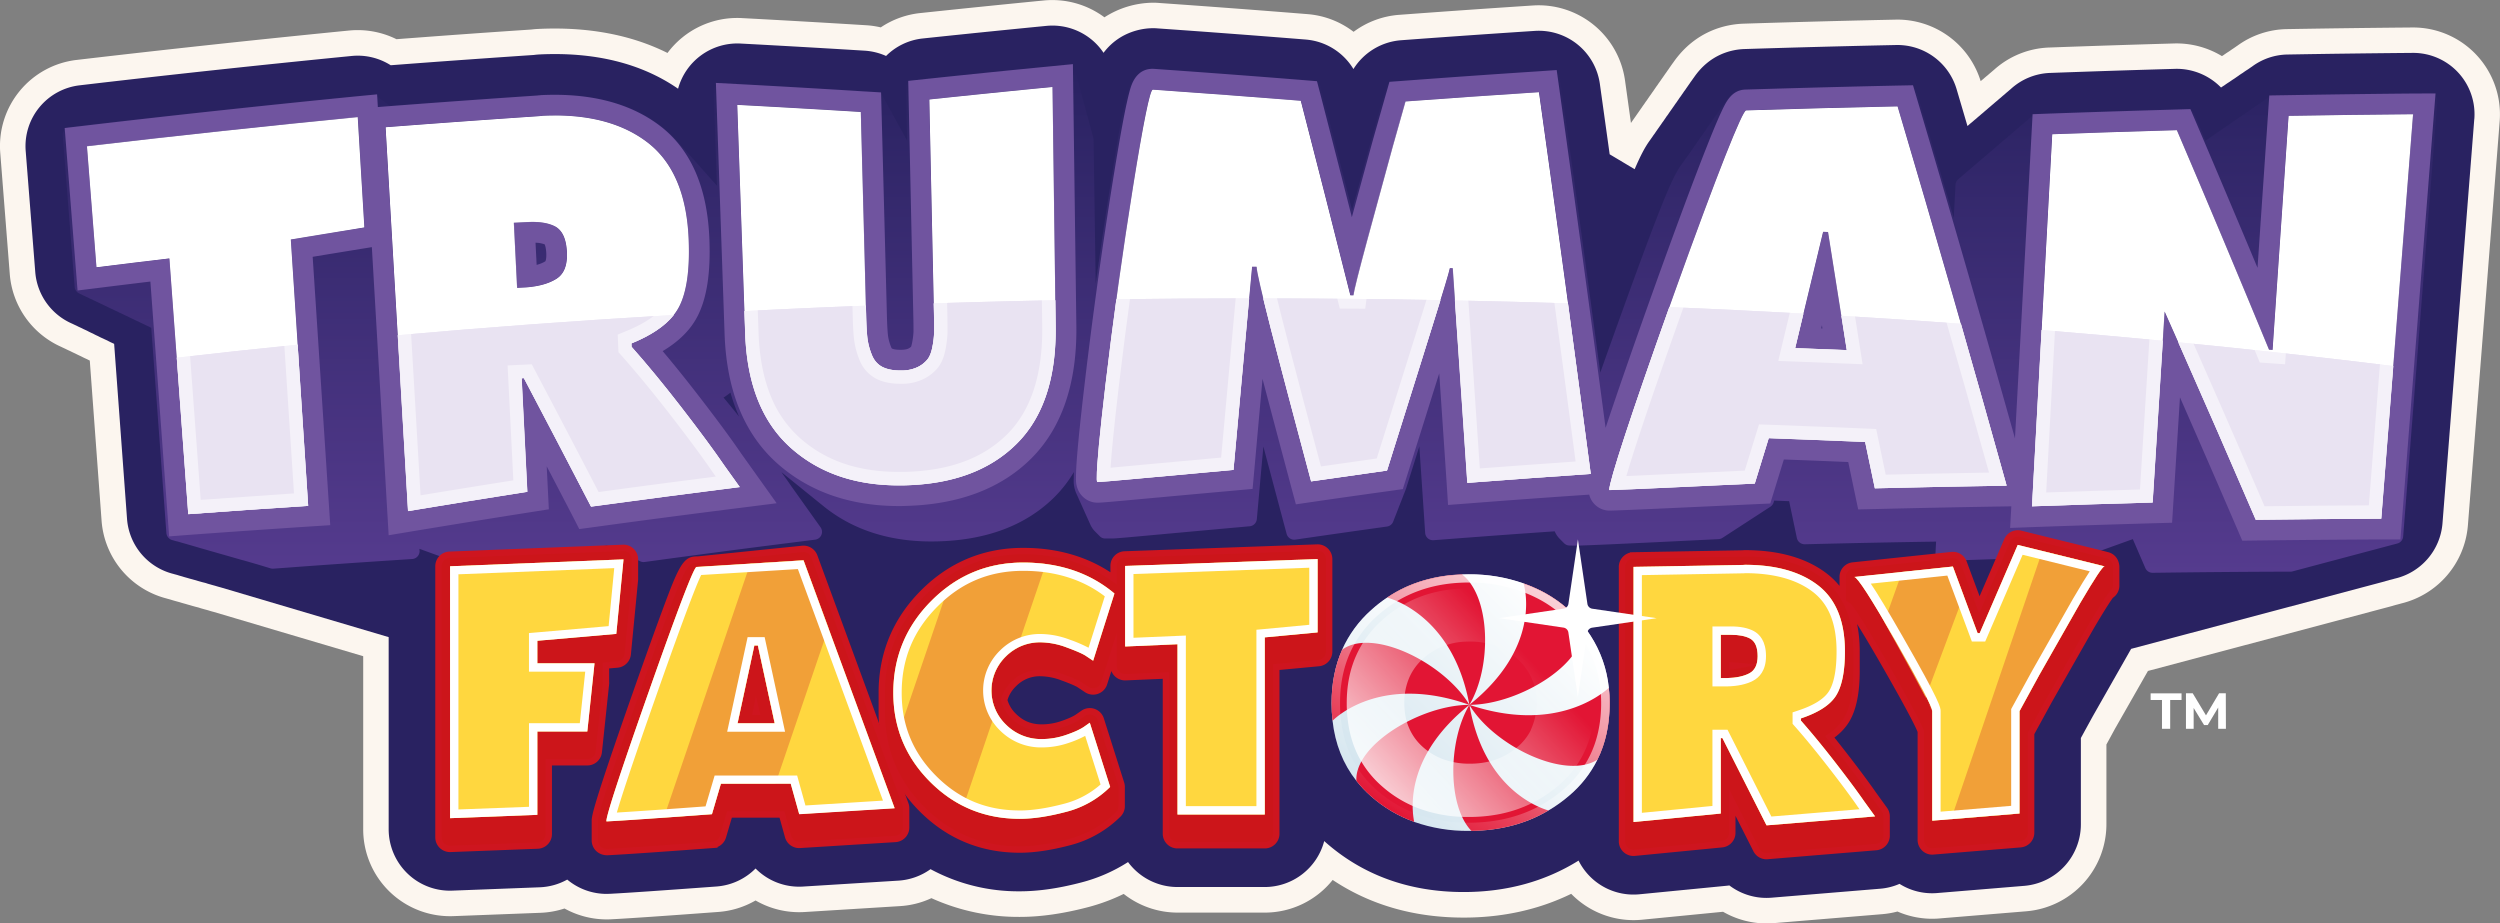 <svg xmlns="http://www.w3.org/2000/svg" xmlns:xlink="http://www.w3.org/1999/xlink" viewBox="0 0 1886 696.62"><rect x="0" y="0" width="1886" height="696.62" fill="#808080" stroke="none"/><defs><linearGradient id="a" x1="4870.43" y1="-599.98" x2="4870.43" y2="-983.54" gradientTransform="translate(5828.49 -360.08) rotate(180)" gradientUnits="userSpaceOnUse"><stop offset="0" stop-color="#292261"/><stop offset="1" stop-color="#553b8e"/></linearGradient><clipPath id="b" transform="translate(-15 -191.35)"><path d="M1229.35,721.89q0,23.91-9.27,42.57a84.8,84.8,0,0,1-21.73,27.48,106.89,106.89,0,0,1-15.2,10.83q-25.32,15-58.1,15.4c-.65,0-1.35,0-2,0a120,120,0,0,1-41.16-6.78,100.06,100.06,0,0,1-32.78-19.49,86.9,86.9,0,0,1-10.83-11.45q-15.09-19.08-18-45.4a109,109,0,0,1-.75-13.2q0-22.35,8-40.4a87.9,87.9,0,0,1,21.83-29.82,104.08,104.08,0,0,1,12.18-9.53c16.93-11.81,38.1-17,56.52-17.4,1.63-.06,3.33-.1,5-.1a121.79,121.79,0,0,1,41.35,6.86,107.68,107.68,0,0,1,11.93,5,95.54,95.54,0,0,1,31.83,25.12l0,0a95.1,95.1,0,0,1,6.66,9.16,89.14,89.14,0,0,1,13.86,39.41A98.44,98.44,0,0,1,1229.35,721.89Z" style="fill:none"/></clipPath><linearGradient id="c" x1="3494.19" y1="1283.94" x2="3639.29" y2="1138.84" gradientTransform="translate(-2442.84 -489.5)" gradientUnits="userSpaceOnUse"><stop offset="0.05" stop-color="#d5e6ef"/><stop offset="1" stop-color="#fff"/></linearGradient><linearGradient id="d" x1="4756.92" y1="-1167.67" x2="4651.71" y2="-996.41" gradientTransform="translate(5828.49 -360.08) rotate(180)" gradientUnits="userSpaceOnUse"><stop offset="0" stop-color="#fff" stop-opacity="0"/><stop offset="0.03" stop-color="#fff" stop-opacity="0.04"/><stop offset="0.4" stop-color="#fff" stop-opacity="0.44"/><stop offset="0.69" stop-color="#fff" stop-opacity="0.74"/><stop offset="0.9" stop-color="#fff" stop-opacity="0.93"/><stop offset="1" stop-color="#fff"/></linearGradient><linearGradient id="e" x1="4775.12" y1="-1146.06" x2="4663.42" y2="-1044.41" gradientTransform="translate(5828.49 -360.08) rotate(180)" gradientUnits="userSpaceOnUse"><stop offset="0" stop-color="#fff"/><stop offset="0.52" stop-color="#fff" stop-opacity="0.48"/><stop offset="1" stop-color="#fff" stop-opacity="0"/></linearGradient></defs><g style="isolation:isolate"><path d="M1347.66,888a66,66,0,0,1-32.79-8.81l-61.19,6a65.67,65.67,0,0,1-50.42-16.71c-1-.91-2-1.86-2.94-2.83-24.46,11.91-51.67,17.93-81.12,17.93-37.39,0-70.53-9.54-98.83-28.4a65.59,65.59,0,0,1-51.23,24.64H903.3a65.82,65.82,0,0,1-40.59-14.1,144,144,0,0,1-26.94,10c-18.85,4.94-35.7,7.34-51.53,7.34a159.3,159.3,0,0,1-66.58-14.14,65.32,65.32,0,0,1-23.67,6l-72,4.46a65.66,65.66,0,0,1-37-8.72,65.52,65.52,0,0,1-28.05,8.66c-41.14,3.06-67.6,4.87-80.91,5.55-1.11.06-2.22.08-3.32.08a65.81,65.81,0,0,1-31.85-8.23,65.51,65.51,0,0,1-18,3.24L357,882.48A65.56,65.56,0,0,1,289,817V686.38L176.29,653c-1.23-.31-2.48-.67-3.72-1.06s-2.45-.67-3.6-1-2.29-.62-3.37-1-2.41-.65-3.66-1-2.49-.68-3.74-1.08c-1.09-.28-2.17-.59-3.21-.92-1.34-.34-2.59-.7-3.78-1.08s-2.43-.67-3.58-1-2.27-.63-3.4-1-2.26-.61-3.52-1a65.57,65.57,0,0,1-49.08-58.68l-8.9-120.81c-.69-.33-1.39-.68-2.1-1.06-1.3-.56-2.6-1.18-3.87-1.84s-2.61-1.2-3.85-1.85-2.61-1.2-3.85-1.85-2.54-1.16-3.8-1.8-2.62-1.21-3.88-1.86a65.69,65.69,0,0,1-39-54.92L15.2,306.82A65.41,65.41,0,0,1,73,236.54c69-8.08,138.14-15.54,205.48-22.17a66,66,0,0,1,35.62,6.55c32.91-2.51,67.1-5,101.72-7.29,1.58-.2,3.26-.35,5.12-.45H421c37.16-1.78,69.87,4.31,97.56,18.13A65.57,65.57,0,0,1,574.69,205c31.45,1.67,63,3.48,93.76,5.39a66.13,66.13,0,0,1,11,1.62,65.73,65.73,0,0,1,29.73-10.8c30.44-3.23,61.88-6.44,93.44-9.52a66,66,0,0,1,45.57,12.72,68.67,68.67,0,0,1,35.92-11h.49c1.28,0,2.88,0,4.58.16,37.37,2.62,75.15,5.46,112.33,8.45a65.66,65.66,0,0,1,34.64,13.34,65.63,65.63,0,0,1,34.24-12.81c34.08-2.53,68.15-4.92,101.28-7.08a65.83,65.83,0,0,1,69.21,56.33q2.25,16.1,4.51,32.33v0c.49-.72,1-1.48,1.59-2.29s1.07-1.55,1.65-2.35,1.14-1.66,1.74-2.5c.44-.63,1-1.39,1.56-2.22s1.1-1.6,1.62-2.31c.57-.88,1.15-1.69,1.71-2.45s1-1.55,1.69-2.43,1.06-1.54,1.63-2.34l0,0c.46-.67,1-1.47,1.65-2.35s1-1.5,1.58-2.25,1.05-1.56,1.71-2.47c.5-.74,1-1.5,1.59-2.27s1-1.53,1.64-2.36,1.1-1.6,1.69-2.41,1.13-1.64,1.68-2.4,1-1.51,1.66-2.37,1-1.5,1.59-2.27,1-1.53,1.64-2.35c.73-1.09,1.45-2.11,2.19-3.08,17-24.57,40.41-29,52.88-29.45,38.39-1.22,77.06-2.25,115-3.06a65.81,65.81,0,0,1,64.14,46.42c.64-.55,1.3-1.11,2-1.66.92-.83,1.83-1.62,2.74-2.35s1.83-1.6,2.69-2.3,1.78-1.55,2.62-2.22a65.55,65.55,0,0,1,41.45-16.83c31-1.14,62.81-2.17,94.6-3.08a66.24,66.24,0,0,1,35.93,9.56c.41-.28.84-.55,1.28-.84,1.18-.85,2.38-1.67,3.59-2.42s2.23-1.57,3.41-2.32,2.24-1.57,3.39-2.31a65.22,65.22,0,0,1,37.44-12.49c29.46-.52,61.25-.94,94.46-1.23h.57a65.55,65.55,0,0,1,65.37,70.7l-24,305.14a66.07,66.07,0,0,1-50.42,58.72c-1.24.37-2.48.7-3.71,1-.73.22-1.47.43-2.21.62l-.48.17-.81.22-183.71,48.86L1610.61,741l-6.53,12v60.46a65.94,65.94,0,0,1-60.18,65.34l-65.72,5.42c-1.7.16-3.51.24-5.53.24a65.5,65.5,0,0,1-26.2-5.46,65.23,65.23,0,0,1-11.5,2l-81.88,6.77C1351.13,887.9,1349.34,888,1347.66,888Zm-22.74-48.85,6.4,4.85a27.21,27.21,0,0,0,16.34,5.5c.69,0,1.47,0,2.33-.1l81.8-6.76a26.87,26.87,0,0,0,8.54-2.13l9.32-4.06,8.6,5.4a26.72,26.72,0,0,0,14.4,4.14c.83,0,1.5,0,2-.07l.24,0,65.84-5.43a27.22,27.22,0,0,0,24.84-27V743.18l11.48-21,32.9-57.83,197.79-52.61.58-.28,2.25-.52c.38-.09.76-.19,1.13-.31l.94-.31,1-.21c.69-.15,1.43-.34,2.2-.58l.73-.22.75-.16a27.27,27.27,0,0,0,21.1-24.33l24-305.16a27,27,0,0,0-27-29.16h-.32c-33.06.29-64.71.71-94,1.23a26.94,26.94,0,0,0-15.74,5.34l-.62.46-.64.4c-.78.49-1.58,1-2.31,1.57l-1.16.78c-.77.49-1.48,1-2.12,1.45l-.79.59-.85.51c-.59.36-1.23.79-1.83,1.24l-.64.48-.69.43c-.89.56-1.59,1-2.12,1.43l-.74.56-.79.48c-.66.4-1.36.87-2.08,1.4l-.58.43-.62.39c-.77.48-1.56,1-2.29,1.55l-.64.47-.67.42c-.54.32-1.15.74-1.69,1.11L1688,282.44l-11.35-11.7a27.36,27.36,0,0,0-20.32-8.24c-31.6.9-63.31,1.93-94.17,3.07a27,27,0,0,0-17.33,7.14l-.58.54-.63.49c-.43.33-1,.78-1.59,1.36l-1,.86c-.47.37-1,.84-1.67,1.43l-1.07.9c-.43.34-.91.75-1.42,1.23l-.57.53-.62.49c-.58.45-1.06.86-1.48,1.25l-.58.55-.63.49c-.47.37-1,.83-1.64,1.4l-.88.76c-.53.42-1.14.94-2,1.67l-.72.61c-.54.43-1.14,1-1.78,1.53l-.52.47-.56.44c-.43.33-.9.74-1.41,1.22l-.61.57-.65.51c-.51.39-1,.82-1.44,1.22l-.6.56-.64.5c-.43.34-.91.75-1.42,1.22l-.67.62-.73.56c-.38.29-.85.7-1.45,1.24l-1,.89c-.46.37-1,.79-1.47,1.27l-.73.68-.53.4-22.28,19.4-8.51-28.73q-2-6.9-4-13.74-2.12-7.14-4.2-14.22A27.18,27.18,0,0,0,1446,244.52c-37.82.81-76.35,1.83-114.53,3-6.38.23-15.57,2.69-22.7,13.13l-.64.89c-.39.5-.79,1.06-1.22,1.71l-.43.62c-.4.55-.79,1.1-1.13,1.63l-.55.78c-.42.57-.81,1.14-1.18,1.69l-.63.88c-.3.41-.67,1-1,1.48l-.61.87c-.31.41-.64.88-1,1.47l-.49.7c-.43.58-.82,1.14-1.18,1.68l-.44.63c-.4.55-.78,1.1-1.13,1.62l-.54.78c-.42.58-.82,1.14-1.19,1.7l-.62.87c-.3.41-.65.92-.94,1.37l-.55.79c-.42.58-.82,1.15-1.19,1.7l-.61.86c-.35.48-.67.95-1,1.41l-.47.69c-.43.58-.84,1.16-1.22,1.73l-.61.87c-.31.41-.68,1-1,1.49l-.49.7c-.35.49-.75,1-1,1.37l-.68,1c-.35.48-.74,1-1,1.39l-.38.59-.42.56c-.36.47-.68,1-1,1.41l-.53.75c-.42.58-.81,1.14-1.18,1.69l-.43.62c-.43.59-.84,1.17-1.22,1.74l-.43.63c-.4.54-.78,1.09-1.13,1.61l-.69,1c-.28.37-.54.75-.78,1.12l-.5.7c-2.69,3.61-5.51,9-9.44,18.12l-8.68,20.11-45.71-27.18-1.28-9.16c-2.48-17.84-5-35.66-7.42-53.32a27.16,27.16,0,0,0-28.58-23.23c-33,2.16-67,4.53-100.92,7.05a27.22,27.22,0,0,0-21,12.73l-16.59,26.58-16.21-26.82a27.17,27.17,0,0,0-21-13c-37.05-3-74.7-5.81-111.92-8.42-.56,0-1.28-.06-2.23-.07a27.37,27.37,0,0,0-21.45,10.89l-16.33,21.7-15.07-22.59a26.28,26.28,0,0,0-4.38-5.07A27.26,27.26,0,0,0,806.33,230c-31.41,3.07-62.75,6.26-93.1,9.49a26.64,26.64,0,0,0-16.24,7.7l-9.39,9.36-12.09-5.43a26.89,26.89,0,0,0-9.46-2.32c-30.63-1.89-62.07-3.7-93.41-5.36a27.07,27.07,0,0,0-27.57,19.92l-7.15,26.26L515.54,274.1c-24.13-16.69-55.27-24.25-92.56-22.48-1,.06-1.9.14-2.6.24L419,252c-36.75,2.47-73,5.08-107.76,7.75l-6.4.49-5.41-3.44a27.25,27.25,0,0,0-17.22-4.11c-67.09,6.6-136,14-204.76,22.08a27,27,0,0,0-23.84,29l7.2,91.28a27,27,0,0,0,9.86,18.84,27.4,27.4,0,0,0,6.63,4l.74.32.7.37c.78.42,1.6.81,2.44,1.17l.67.29.65.34c.82.43,1.64.82,2.44,1.16l.83.35.79.43c.69.37,1.44.73,2.22,1.06l.83.35.8.43a24.07,24.07,0,0,0,2.22,1.07l.83.35.79.42a21.9,21.9,0,0,0,2.08,1l.9.37.85.46a20.51,20.51,0,0,0,2,1l1,.39.91.49c.69.37,1.44.73,2.22,1.06l.83.35.79.43c.7.38,1.48.75,2.31,1.11l.81.35.6.33c.31.15.58.29.87.45l9.19,5L130,581.24a27.08,27.08,0,0,0,20.54,24.31l.73.17.71.23c.8.27,1.43.45,1.91.56l.92.22.89.3c.6.2,1.21.38,1.79.52l.71.18.71.23c.75.25,1.59.49,2.49.72l1.29.38c.57.19,1.27.39,2.09.59l.79.19.76.25c.57.19,1.2.37,1.87.54l.72.18.71.24c.72.23,1.42.44,2.1.6l.74.18.72.24c.77.25,1.5.46,2.16.62l.87.2.85.29c.5.17,1.07.33,1.74.5l.83.2.81.27c.59.2,1.27.4,2.05.59l1.23.35c.79.26,1.55.47,2.31.66l.79.22,140.6,41.67V817a27.13,27.13,0,0,0,8.28,19.49A26.58,26.58,0,0,0,355.61,844l65.81-2.52a27,27,0,0,0,12.14-3.4l11.55-6.43,10.15,8.48a26.86,26.86,0,0,0,17.44,6.31c.45,0,.92,0,1.37,0,13-.67,39.17-2.46,80-5.49A27,27,0,0,0,571.31,833L585,819.16,598.69,833A27,27,0,0,0,619.61,841l72-4.46a27.63,27.63,0,0,0,14.17-5.09l9.8-7,10.59,5.74a120.42,120.42,0,0,0,58.07,14.38c12.49,0,26.15-2,41.75-6.08a102.83,102.83,0,0,0,29.61-12.91l15.18-9.79,10.73,14.52a27.23,27.23,0,0,0,21.79,11h65.84A27.13,27.13,0,0,0,995.36,821l8.48-32.51,23.63,23.63.07.06C1052.25,834,1083.09,845,1119.2,845c28.62,0,54.35-7,76.49-20.8L1213.63,813l9.46,18.91a27.06,27.06,0,0,0,26.84,14.87l66-6.42,1-.12Z" transform="translate(-15 -191.35)" style="fill:#fcf6ef"/><path d="M1881.6,281.15l-24,305.14a46.6,46.6,0,0,1-36.13,41.61c-1.23.38-2.5.71-3.79,1-.91.3-1.85.56-2.8.78-.2.09-.44.15-.65.23l-191.51,50.94-28.91,50.82-9,16.43v65.37a46.58,46.58,0,0,1-42.51,46.15l-65.84,5.44c-1.25.12-2.54.16-3.83.16a46.05,46.05,0,0,1-24.63-7.09,45.56,45.56,0,0,1-14.64,3.67l-81.89,6.77c-1.27.1-2.56.16-3.83.16a46.33,46.33,0,0,1-28-9.41c-.7.1-1.37.18-2,.24L1251.81,866a46.33,46.33,0,0,1-45.94-25.42c-25.24,15.74-54.37,23.72-86.67,23.72-41.1,0-76.34-12.78-104.72-38l-.49-.47a46.48,46.48,0,0,1-44.85,34.69H903.3A46.4,46.4,0,0,1,866,841.69a121.79,121.79,0,0,1-35.17,15.36c-17.18,4.51-32.44,6.71-46.63,6.71A139.42,139.42,0,0,1,717,847.05a46.66,46.66,0,0,1-24.19,8.65l-72,4.47A46.2,46.2,0,0,1,585,846.54a46.33,46.33,0,0,1-29.49,13.59c-40.93,3-67.25,4.84-80.46,5.51-.77,0-1.57.06-2.34.06a46.24,46.24,0,0,1-29.79-10.79,46.15,46.15,0,0,1-20.75,5.81l-65.86,2.52a46,46,0,0,1-33.9-12.91A46.5,46.5,0,0,1,308.21,817V672L181.39,634.43c-1.19-.3-2.36-.64-3.53-1s-2.38-.64-3.55-1-2.28-.59-3.39-1-2.48-.65-3.69-1-2.46-.65-3.65-1.05-2.23-.6-3.3-.95c-1.23-.3-2.46-.64-3.65-1s-2.48-.67-3.69-1.07-2.28-.61-3.39-1-2.39-.63-3.54-1a46.33,46.33,0,0,1-35.18-41.59l-9.72-132-.66-.34c-1.29-.56-2.58-1.17-3.83-1.85s-2.6-1.17-3.85-1.84a40,40,0,0,1-3.85-1.85A41.76,41.76,0,0,1,85.09,443c-1.31-.56-2.59-1.17-3.85-1.85s-2.59-1.17-3.84-1.84-2.6-1.17-3.85-1.83-2.58-1.17-3.85-1.84a46.42,46.42,0,0,1-28.1-39l-7.21-91.3a46.2,46.2,0,0,1,40.8-49.64c68-8,137-15.42,205.12-22.13a46.44,46.44,0,0,1,29.43,7c35.94-2.75,72.25-5.35,108-7.75,1.41-.2,2.84-.32,4.27-.4,41.69-2,76.83,6.71,104.53,25.87a46.39,46.39,0,0,1,47.17-34.09c31,1.65,62.51,3.46,93.6,5.38a46.35,46.35,0,0,1,16.14,4,46,46,0,0,1,27.8-13.22c30.83-3.27,62.23-6.46,93.3-9.5a46.55,46.55,0,0,1,35.4,11.61,45.72,45.72,0,0,1,7.56,8.73c12.74-16.93,31-18.52,36.85-18.57,1.25,0,2.4,0,3.55.11,37.33,2.62,75,5.46,112.12,8.44a46.4,46.4,0,0,1,36,22.26,46.55,46.55,0,0,1,35.88-21.73c33.66-2.5,67.69-4.88,101.1-7.06a46.51,46.51,0,0,1,48.9,39.79c2.46,17.66,4.94,35.48,7.42,53.31L1248.18,319c4.39-10.16,7.84-16.85,11.67-22,.42-.62.85-1.25,1.33-1.89s1-1.54,1.63-2.34,1.07-1.56,1.64-2.36,1.07-1.57,1.67-2.38,1.05-1.55,1.65-2.34,1-1.55,1.64-2.36,1.06-1.55,1.65-2.36,1-1.57,1.65-2.37,1.07-1.56,1.64-2.36,1.06-1.54,1.65-2.34,1.07-1.57,1.67-2.38,1-1.55,1.63-2.34,1.07-1.57,1.66-2.38,1-1.55,1.63-2.34,1.07-1.57,1.67-2.38,1-1.55,1.64-2.35,1.06-1.56,1.65-2.36,1.07-1.57,1.67-2.38,1-1.55,1.62-2.34,1.25-1.83,2-2.78c12.28-18,29.07-21.19,38-21.51,37.92-1.21,76.52-2.24,114.73-3.05A46.54,46.54,0,0,1,1491,258.41q4.1,13.88,8.25,28c.16-.14.34-.27.5-.39.83-.78,1.72-1.55,2.66-2.29s1.76-1.56,2.69-2.28,1.75-1.57,2.66-2.28,1.77-1.57,2.68-2.28,1.77-1.59,2.68-2.3,1.75-1.55,2.66-2.29,1.77-1.54,2.68-2.28,1.75-1.55,2.68-2.28,1.74-1.55,2.68-2.28,1.74-1.57,2.66-2.28,1.76-1.57,2.69-2.31,1.75-1.54,2.66-2.26a46.35,46.35,0,0,1,29.69-12.24c31.25-1.15,63-2.18,94.42-3.08a46.8,46.8,0,0,1,34.6,14.09c.84-.57,1.69-1.15,2.56-1.68,1.11-.82,2.28-1.61,3.45-2.35s2.31-1.62,3.48-2.34,2.28-1.6,3.45-2.34a40.51,40.51,0,0,1,3.47-2.34c1.11-.83,2.28-1.63,3.46-2.36s2.28-1.61,3.45-2.34a46,46,0,0,1,26.89-9.15c31.35-.56,63.08-.95,94.31-1.23h.4a46.27,46.27,0,0,1,46.17,49.94Z" transform="translate(-15 -191.35)" style="fill:#292261"/><path d="M1852.17,263.44a6,6,0,0,0-4.39-1.89l-12.5.11c-31.21.28-62.86.69-94.07,1.22l-10.51.18a6,6,0,0,0-3.26,1l-48.59,33.41-8.7-20.43a5.89,5.89,0,0,0-5.63-3.6l-7.79.22c-31.17.88-62.85,1.92-94.17,3.07l-10.44.39a5.9,5.9,0,0,0-3.64,1.42l-56.15,48a5.92,5.92,0,0,0-2.08,4.19l-1.35,25c-9-30.91-17.46-59.78-25.69-87.54l-2.48-8.38a5.8,5.8,0,0,0-5.82-4.25l-8.74.19c-37.85.82-76.22,1.84-113.71,3-5.67-.11-10,1.17-14.94,8.35a35.3,35.3,0,0,0-2.62,3.64c-.3.4-.61.83-.92,1.29a34.1,34.1,0,0,0-2.66,3.8c-.32.44-.64.91-1,1.41-.54.69-1.11,1.49-1.69,2.38a31.22,31.22,0,0,0-2.08,3c-.38.51-.76,1.06-1.16,1.67-.57.73-1.17,1.58-1.79,2.54-.59.76-1.21,1.65-1.84,2.65s-1.48,2.08-2.18,3.22l-.29.42a37.45,37.45,0,0,0-2.56,3.57c-.61.81-1.22,1.71-1.67,2.46-.35.49-.73,1-1.11,1.6-.64.82-1.32,1.79-2,2.89-.42.56-.85,1.19-1.3,1.86s-1.15,1.57-1.77,2.51c-.39.51-.8,1.09-1.22,1.71-.67.83-1.38,1.8-2.13,2.94-.48.62-1,1.34-1.5,2.12-7.71,9.75-18,35.66-51.92,130q-5.23,14.6-9.85,27.68c-9.65-72-19.41-143.42-29.09-212.57l-1.48-10.54a5.91,5.91,0,0,0-6.27-5.1l-10.6.7c-33.25,2.17-67.17,4.54-100.83,7l-8,.59a5.94,5.94,0,0,0-5.27,4.3L1049,298.55q-7,25.63-14,51.28c-7.23-28.46-14.54-57-21.86-85.35l-2-7.9a6,6,0,0,0-5.27-4.44l-8.13-.65c-37.38-3-75-5.82-112.23-8.43-.16,0-.76,0-.91,0-17.91.1-19.79,11.87-32,88.5-3.9,24.36-7.58,49-11,73.74L840,297.12a6,6,0,0,0-.15-1.32h0a1.55,1.55,0,0,0,0-.23L827.35,249.3l0-.13L826,244.3a5.93,5.93,0,0,0-6.3-4.37l-12.39,1.21c-30.56,3-61.87,6.16-93.06,9.46l-10.47,1.11a5.93,5.93,0,0,0-5.31,6l.85,39.66-18.54-33.72a6,6,0,0,0-4.84-3.07L665.48,260c-31-1.92-62.44-3.72-93.36-5.38l-12.48-.66a5.94,5.94,0,0,0-6.25,6.13l2.47,71.35c-.57-.65-1.12-1.28-1.58-1.78-.7-.81-1.4-1.61-2-2.21-.71-.83-1.43-1.65-2-2.28-.68-.8-1.37-1.58-1.92-2.17-.7-.82-1.41-1.63-2-2.23-.7-.81-1.4-1.62-2-2.23-.68-.8-1.38-1.59-1.95-2.2-.69-.81-1.4-1.62-2-2.25-.69-.8-1.39-1.6-2-2.22-.69-.8-1.38-1.6-2-2.21-.69-.8-1.39-1.6-2-2.21-.7-.81-1.4-1.61-2-2.25-.69-.79-1.38-1.58-2-2.19-.69-.81-1.39-1.61-1.95-2.21-.71-.83-1.43-1.65-2-2.28a85.31,85.31,0,0,0-13.92-12.95C490.09,268.75,460,261.08,423,262.86l-1.68.19a11.79,11.79,0,0,1-1.34.12c-36.53,2.45-73.82,5.14-110.9,8l-10-7.35a6.08,6.08,0,0,0-4.11-1.13l-11.83,1.17c-67.94,6.7-136.78,14.12-204.59,22.07l-11,1.28a6,6,0,0,0-5.22,6.37l9,114.24a6,6,0,0,0,3.36,4.89l3.65,1.74.4.19,3.45,1.64a3.11,3.11,0,0,0,.41.2L86,418.06a4.73,4.73,0,0,0,.6.29l3.22,1.53a5.51,5.51,0,0,0,.65.31l3.14,1.5a6,6,0,0,0,.77.37l3.06,1.46a5,5,0,0,0,.81.38l3,1.44a6.47,6.47,0,0,0,.88.42l2.93,1.4a6,6,0,0,0,1,.45l2.87,1.37a6.13,6.13,0,0,0,1,.48l2.81,1.34a5.93,5.93,0,0,0,1.08.51l2.74,1.31a6.16,6.16,0,0,0,1.13.54l2.71,1.29a7,7,0,0,0,1.14.55l2.68,1.27a6,6,0,0,0,1.2.58L128,438.1a5.7,5.7,0,0,0,1.11.54l11.41,154.83a6,6,0,0,0,4.27,5.27l3.54,1,.21,0,13.94,4,.22.06,3.33,1,.22.06,17.47,5,.25.06,13.9,4,.2,0,10.42,3,.26.07,3.28,1,.27.07,3.27,1,.22.06,3.32,1a5.75,5.75,0,0,0,1.64.23h.44l11.42-.84c26.81-2,54.38-3.89,81.95-5.69l11.42-.75a5.94,5.94,0,0,0,5.54-6.31l-.09-1.37L369,619a6,6,0,0,0,3,.28l12.56-2.08c26.82-4.45,54.24-8.89,81.51-13.18l6.92-1.09,25,11.87a6,6,0,0,0,3.35.52l8-1.1c33.83-4.62,68-9.11,101.6-13.35l19-2.4a5.94,5.94,0,0,0,4.09-9.34L612.28,558.6q-3.49-5.1-7.81-11.08c.49.4,1,.78,1.46,1.16l30.14,24.38c22.76,18.53,51.84,27.6,86,26.71,37.16-.88,66.87-12.09,88.31-33.32a96.59,96.59,0,0,0,14.79-19c-.09,2-.13,3.66-.12,5a23.4,23.4,0,0,0,2.12,11.59c.16.39.33.77.52,1.15s.33.79.53,1.18.32.74.5,1.11.33.76.51,1.13.32.74.5,1.1.33.78.53,1.17.31.74.5,1.11a10.09,10.09,0,0,0,.53,1.13c.13.32.26.64.42,1s.36.87.58,1.31.38.85.59,1.27.28.64.44,1,.32.75.5,1.13.34.77.53,1.15.32.75.5,1.12.32.75.51,1.12.32.74.5,1.11.33.77.52,1.15.32.74.5,1.11.28.67.45,1a17.75,17.75,0,0,0,3.74,5.68l3.58,3.58a5.52,5.52,0,0,0,4.25,1.74l4.88,0c3,0,10.94-.75,41-3.51q21.12-1.93,53.47-4.86l9.52-.86a5.93,5.93,0,0,0,5.38-5.38l.86-9.52q2-22.61,4.09-45.21c4.22,15.94,9.15,34.47,14.89,56l2.64,9.84a5.92,5.92,0,0,0,6.58,4.34l10.08-1.46q25.92-3.76,51.86-7.39l7.17-1a5.92,5.92,0,0,0,4.84-4.1l.07-.2a6.71,6.71,0,0,0,.4-1l.07-.24a6.26,6.26,0,0,0,.38-.93l.07-.22a7.14,7.14,0,0,0,.39-.94l.07-.22a6.37,6.37,0,0,0,.38-.94l.08-.24a6.26,6.26,0,0,0,.38-.93l.07-.22a6,6,0,0,0,.38-.94l.07-.22a5.48,5.48,0,0,0,.39-.94l.07-.23a5.27,5.27,0,0,0,.39-.95l.07-.2a7.27,7.27,0,0,0,.39-1l.07-.24a6.26,6.26,0,0,0,.38-.93l.07-.22a6,6,0,0,0,.39-.94l.07-.22a7.75,7.75,0,0,0,.39-.94l.07-.23a6,6,0,0,0,.38-.94l.07-.23a5.88,5.88,0,0,0,.39-.93l.07-.22a6.37,6.37,0,0,0,.38-.94l.07-.22a5.27,5.27,0,0,0,.39-1l.07-.22a5.17,5.17,0,0,0,.39-.94l.07-.22a7.75,7.75,0,0,0,.39-.94l.07-.24a5.85,5.85,0,0,0,.38-.93l.07-.22a6,6,0,0,0,.39-.94l.07-.22a6.37,6.37,0,0,0,.38-.94l10-31.81q1.82,26.86,3.62,53.72l.77,11.54a6,6,0,0,0,2,4.09,5.89,5.89,0,0,0,4.34,1.43l11.53-.88c26.22-2,53.07-4,79.87-5.81a17.84,17.84,0,0,0,3.52,5.4l3.52,3.55a5.9,5.9,0,0,0,4.11,1.75l5.06.09a5,5,0,0,0,.55,0c11.76-.34,32.89-1.34,62.14-2.71l44.76-2.19a5.92,5.92,0,0,0,2.94-1l36.09-23.45a5.92,5.92,0,0,0,2.44-3.24l.43-1.39,11.29.44,5.82,27.78a6,6,0,0,0,6,4.72l9.53-.23c29.52-.72,59.63-1.32,89.51-1.78l-.45,8.34a5.93,5.93,0,0,0,1.69,4.48,5.86,5.86,0,0,0,4.45,1.77l12.52-.45c27-1,54.77-1.85,82.4-2.6l10.46-.29a6.25,6.25,0,0,0,1.86-.35L1624,598.06l9.43,21.82a5.93,5.93,0,0,0,5.45,3.59h.08l7.64-.1c28.48-.37,57.33-.62,85.74-.74l10.53,0a6.45,6.45,0,0,0,1.51-.2l79.18-21.07a5.92,5.92,0,0,0,4.39-5.27L1853.75,268A5.92,5.92,0,0,0,1852.17,263.44ZM560.85,491.29c1.83-1.2,3.58-2.45,5.23-3.74a133.84,133.84,0,0,0,6.5,18.1Q566.6,498.17,560.85,491.29Z" transform="translate(-15 -191.35)" style="fill:url(#a)"/><path d="M87.77,393q-3.6-45.64-7.19-91.3,102-12,204.28-22l5,83.24q-27.75,4.5-55.48,9.14,6.56,100.49,13.12,201-45.25,3-90.48,6.28l-14.22-193Q115.27,389.54,87.77,393Z" transform="translate(-15 -191.35)" style="fill:#fff"/><path d="M322.78,576.89q-8.46-144.79-16.91-289.57,57.6-4.45,115.25-8.32a26.39,26.39,0,0,0,3-.33q49.05-2.34,78.24,19.32,30.24,22.27,32.17,74.54,1.29,33.84-7.27,50.29t-35.93,27.62c0,.85.07,1.7.1,2.55q17.31,19.49,37.78,45.93t31.86,43.16q6,8.35,11.93,16.7-56.16,7.1-112.19,14.75Q435.71,525,410.17,476.6l-1.68.09q2.13,42.82,4.28,85.65Q367.73,569.44,322.78,576.89Zm82.29-168.4,6.61-.33q14.54-1.08,23.1-6.49t7.9-20q-.71-15.27-9.09-19.62-7.86-4-21.45-3.16l-2.21.11-7.31.36Q403.85,383.95,405.07,408.49Z" transform="translate(-15 -191.35)" style="fill:#fff"/><path d="M577.16,443q-3-86.26-6-172.51,46.63,2.49,93.21,5.36,2,77.35,4.06,154.72.25,10,.91,15.82a49.86,49.86,0,0,0,3.28,12.48,16.84,16.84,0,0,0,8.24,9.45q5.61,2.78,14.53,2.55a27.08,27.08,0,0,0,12-2.64,22,22,0,0,0,7.28-5.72q2.54-3.24,3.74-9.64A65.65,65.65,0,0,0,719.69,442q.07-4.45-.1-12.65l-3.51-162.93q46.41-4.92,92.91-9.45,1.2,90.22,2.39,180.43.78,59-29.58,88.93c-20.19,20-48.23,30.33-84.31,31.19q-52.25,1.24-85.21-27.6T577.16,443Z" transform="translate(-15 -191.35)" style="fill:#fff"/><path d="M843,555c-.44,0-.62-1.21-.53-3.63q-.13-12.75,6.62-70.54,8.81-74.19,20.6-148c7.87-49.22,12.91-73.84,15-73.85q55.86,3.91,111.65,8.39,18.94,73.35,37.38,146.77l2.36,0q.71-5.64,10.61-42.34,9.51-35.07,19.12-70.12,4.76-16.89,9.54-33.77,50.29-3.75,100.67-7,20.16,144,39.13,288.05-46.61,3.18-93.13,6.75-5.43-81-11-162l-2.2,0c-1.18,6.42-17.34,57.28-47.36,152.77q-28.65,4-57.27,8.16c-26.65-99.77-40.74-153.71-41.15-162h-3.37q-7.11,76.67-14,153.32C881,551.63,846.86,555,843,555Z" transform="translate(-15 -191.35)" style="fill:#fff"/><path d="M1229.05,560.69c.21-6.91,16.21-56.45,49.13-148.4s51.43-137.75,54.12-137.66q57.09-1.81,114.24-3.05,42.38,142.94,82.28,286.15-49.72.76-99.4,2-3.66-17.48-7.34-34.94-36.35-1.56-72.71-2.86-5.3,17.12-10.55,34.24c-55.36,2.56-91.81,4.39-109.45,4.91C1229.14,561.06,1229,560.93,1229.05,560.69ZM1369.29,454q19.47.74,38.93,1.53-7-44.57-14.13-89.13l-3.72-.15Q1379.77,410.08,1369.29,454Z" transform="translate(-15 -191.35)" style="fill:#fff"/><path d="M1547.93,573.34l15.27-280.72q47-1.72,94-3.06,35.34,82.68,69.51,165.57l2.69.19q6-88.29,12.08-176.57,46.93-.81,93.92-1.22-12,152.57-24,305.13-47.36.21-94.67.82Q1682.91,504.8,1648,426.36q-4.51,72-9,144.1Q1593.4,571.72,1547.93,573.34Z" transform="translate(-15 -191.35)" style="fill:#fff"/><path d="M541.6,489.38c-9.26-12-18.19-23.08-26.69-33.15,12.3-7.36,21-16,26.26-26.21,7-13.54,10-32.58,9-58.08-1.47-39.7-14.44-68.81-38.47-86.53-22.31-16.52-51.85-24-88.28-22.31l-1.85.19c-.38,0-.76.09-1.47.14-38.18,2.56-77,5.36-115.4,8.31l-4.65.38-.57-9.59-16.15,1.56c-67.91,6.7-136.72,14.11-204.53,22.08l-15,1.76L73.51,410.5l16.19-2c12.87-1.62,25.84-3.18,38.75-4.75L142.6,596l15.58-1.19c29.87-2.18,60.26-4.27,90.37-6.27l15.58-1L250.88,385.09q20.73-3.42,41.5-6.79l3.14-.52L308.2,595.14l17.14-2.85c29.73-4.94,60-9.83,89.85-14.54l13.86-2.18-1.61-32.43q9.82,18.79,19.56,37.56l5,9.78L463,589c37.28-5.13,75-10.07,112-14.72L600.92,571l-27-37.85C566,521.53,555.09,506.81,541.6,489.38ZM410.15,476.6c-.52,0-1.09,0-1.66.1q2.14,42.81,4.28,85.62-45,7.13-90,14.58-8.49-144.81-16.91-289.59Q363.5,282.9,421.12,279a20.78,20.78,0,0,0,3-.33c3.19-.14,6.27-.24,9.31-.24q42.6,0,68.95,19.57,30.21,22.29,32.15,74.51,1.29,33.84-7.26,50.34c-5.7,11-17.71,20.13-35.95,27.59.05.85.09,1.71.09,2.56q17.31,19.46,37.81,45.92t31.86,43.17c4,5.56,7.93,11.11,11.92,16.72q-56.13,7.05-112.22,14.72Q435.76,525,410.15,476.6ZM234.4,372Q241,472.47,247.51,573q-45.24,3-90.47,6.31l-14.25-193q-27.5,3.28-55,6.75-3.56-45.66-7.17-91.32,102-12,204.3-22,2.49,41.67,5,83.25Q262.07,367.36,234.4,372Z" transform="translate(-15 -191.35)" style="fill:#70549f"/><path d="M433.61,362.06c-4.37-2.18-10-3.28-16.9-3.28q-2.2,0-4.56.15c-.71,0-1.43,0-2.23.09-2.43.14-4.85.24-7.32.38q1.29,24.51,2.47,49.11c2.19-.15,4.42-.24,6.6-.34,9.69-.71,17.38-2.89,23.13-6.5s8.31-10.26,7.88-19.95C442.21,371.51,439.17,365,433.61,362.06Zm-6.46,21.66c0,3.61-.71,4.7-.71,4.75a24.34,24.34,0,0,1-6.6,2.7L419,374.46a21,21,0,0,1,6.88,1.23c.38.76,1.05,2.85,1.24,6.74C427.11,382.91,427.15,383.29,427.15,383.72Z" transform="translate(-15 -191.35)" style="fill:#70549f"/><path d="M824.4,239.73l-16.91,1.66c-30.91,3-62.21,6.18-93.08,9.45l-14.24,1.52L704,429.64c.14,5.17.14,9.21.14,12.06a56.17,56.17,0,0,1-1.05,8.22,22.31,22.31,0,0,1-.76,3,7.81,7.81,0,0,1-2.13,1.42c-.34.19-1.76.81-5.09.9h-.9c-4,0-5.79-.66-6.36-1a2.74,2.74,0,0,1-.62-1.14,35.16,35.16,0,0,1-2.32-8.54c-.38-3.42-.67-8.31-.81-14.49l-4.42-169-14.29-.85c-31-1.95-62.35-3.76-93.32-5.42l-17-.9,6.56,189.57c1.52,42.89,15.1,75.94,40.46,98.12,23.88,20.89,54.56,31.53,91.18,31.53,1.52,0,3.13,0,4.7-.1,40-.95,71.94-12.91,94.88-35.66C816,514.31,827.58,480.59,827,437.14ZM714.65,462.45c1.71-2.13,3-5.36,3.75-9.64a64.48,64.48,0,0,0,1.28-10.87c.05-2.95.05-7.17-.09-12.63q-1.79-81.49-3.51-162.94,46.44-4.9,92.93-9.45,1.14,90.25,2.37,180.41c.53,39.37-9.4,68.95-29.58,88.95s-48.25,30.34-84.29,31.2c-1.47,0-2.9,0-4.32,0q-49.31,0-80.92-27.63c-22-19.28-33.77-48.25-35.1-87q-3-86.25-6-172.47,46.65,2.49,93.22,5.36,2.05,77.35,4,154.72c.19,6.65.53,11.92.95,15.81a49.2,49.2,0,0,0,3.28,12.49,16.55,16.55,0,0,0,8.22,9.41c3.46,1.75,7.93,2.61,13.29,2.61a10.71,10.71,0,0,0,1.24-.05,27.17,27.17,0,0,0,12-2.61A21.14,21.14,0,0,0,714.65,462.45Z" transform="translate(-15 -191.35)" style="fill:#70549f"/><path d="M1390.37,366.19q-10.62,43.89-21.09,87.76c13,.48,26,1,38.94,1.52q-7-44.52-14.15-89.13Zm-.91,70.52.38,2.43-.95-.05Z" transform="translate(-15 -191.35)" style="fill:#70549f"/><path d="M1835.29,261.91c-31.16.28-62.83.71-94,1.23l-14.34.24-8.88,130c-15.39-36.76-31-73.66-46.45-109.94l-4.18-9.78-10.63.33c-31.54.9-63.21,1.9-94.17,3l-14.25.52-13.3,244.57c-23.79-84.82-48.48-170.44-73.56-255l-3.37-11.4-11.92.24c-37.94.81-76.36,1.85-114.26,3-10.82.24-15,9.5-18.8,17.71-2.8,6-6.51,15-11.07,26.55-9.54,24.17-22.89,60-38.6,103.76-15.53,43.41-28.31,80.21-37,106.47a4.45,4.45,0,0,0-.24.76c-11.35-85.24-23.08-171-34.9-255.63l-2-14.34-14.48,1c-33.39,2.18-67.29,4.56-100.77,7.08l-10.92.8-3,10.5c-3.18,11.25-6.41,22.51-9.59,33.81-5.27,19.18-10.54,38.61-15.77,57.84-7.78-30.68-15.67-61.45-23.5-91.89l-2.81-10.73-11.06-.9c-37.18-3-74.79-5.8-111.84-8.41l-1-.05h-.19c-12.45.1-15.86,12-17,16-1,3.51-2.14,8.4-3.52,15-2.56,12.63-5.84,31.48-9.78,56-7.79,48.87-14.77,98.87-20.66,148.69-4.6,39-6.79,62.64-6.74,72-.1,2.85-.33,9.45,4.75,14.72A15.84,15.84,0,0,0,843,570.58c3,0,12.44-.85,44.69-3.84l2.33-.19c15.33-1.43,34.14-3.14,56.93-5.18l13-1.19,1.19-13c2.09-23.22,4.18-46.59,6.31-70,5.46,20.8,12.44,47.06,21.56,81.25l3.61,13.39,13.72-2c18.86-2.76,38.09-5.46,57.18-8.12l9.78-1.38,16.25-51.67c4.17-13.29,7.88-25.12,11.2-35.61,1.9,27.87,3.8,55.8,5.65,83.53l1,15.72,15.72-1.19c30-2.33,60.55-4.56,90.79-6.6a15.48,15.48,0,0,0,3.9,7.12,15.8,15.8,0,0,0,11.44,4.94h.53c13.06-.38,36.66-1.47,69.57-3l51.14-2.37L1360.73,538c16.2.57,32.44,1.23,48.58,1.9l7.51,35.76,13-.29c32.86-.8,66.25-1.47,99.3-2l3.23-.05-.9,16.29,17.09-.62c30-1.09,60.55-2,90.85-2.9l14.24-.38,5.94-94.59c14.53,33.05,28.92,66.1,42.88,98.54l4.13,9.59,10.4-.14c31.44-.38,63.21-.67,94.55-.81l14.35,0,26.49-336.45ZM1647.94,426.36q-4.49,72-9,144.08-45.53,1.29-91,2.9v-.29h1.38l-1.14-4.08q7.49-138.12,15-276.34,47-1.71,94.07-3.08,35.32,82.7,69.48,165.59c.9.05,1.8.09,2.7.19q6.06-88.33,12.07-176.56,46.93-.86,93.93-1.24-12,152.58-24,305.12-47.3.21-94.65.8Q1682.93,504.82,1647.94,426.36Zm-225.85,98.4q-36.33-1.57-72.71-2.85c-3.56,11.4-7.07,22.84-10.54,34.24-52.43,2.42-87.9,4.18-106.47,4.79-1,0-2,0-3,.1-.24,0-.33-.1-.33-.33,0-1.43.71-4.56,2.09-9.5,5.31-19.33,20.8-65.63,47.06-138.91,33-91.84,51.38-137.67,54.09-137.67q57.12-1.85,114.25-3,42.39,142.89,82.3,286.11-49.78.79-99.44,2C1427,548.07,1424.56,536.39,1422.09,524.76Zm-311.2-131.17c-.71,0-1.47,0-2.18,0-1.19,6.41-17.33,57.27-47.35,152.77q-28.69,4-57.27,8.17c-26.69-99.78-40.74-153.73-41.17-162h-3.37q-7.12,76.65-14,153.34C881,551.64,846.86,555,843,555c-.33,0-.57-.81-.57-2.47,0-.38.05-.71.05-1.14q-.13-12.75,6.6-70.57,8.84-74.14,20.61-148t15-73.84q55.85,3.91,111.65,8.4,18.94,73.31,37.37,146.74c.81,0,1.62.05,2.38.05.47-3.8,4-17.9,10.63-42.36q9.48-35.06,19.09-70.14,4.79-16.89,9.55-33.77,50.29-3.7,100.67-7,20.16,144,39.13,288.06-46.57,3.14-93.12,6.74Q1116.54,474.56,1110.89,393.59Z" transform="translate(-15 -191.35)" style="fill:#70549f"/><path d="M239.55,451.37q-46.06,4.62-91.2,9.82,4.32,59,8.67,118.06,45.24-3.33,90.48-6.28Q243.58,512.18,239.55,451.37Z" transform="translate(-15 -191.35)" style="fill:#e9e3f2"/><path d="M460.86,573.53q56-7.66,112.18-14.76-5.94-8.34-11.94-16.68-11.45-16.74-31.87-43.18T491.48,453c0-.85-.06-1.7-.13-2.56q22.14-9,32-21.49-106,6.18-208.28,15.31,3.87,66.35,7.75,132.66,44.94-7.47,90-14.56-2.16-42.84-4.28-85.65l1.67-.09Q435.72,525,460.86,573.53Z" transform="translate(-15 -191.35)" style="fill:#e9e3f2"/><path d="M811.13,417.84q-46.12.89-91.73,2.36c.06,3,.13,6.05.19,9.09.1,5.46.14,9.69.1,12.66a66.25,66.25,0,0,1-1.27,10.86c-.82,4.29-2.06,7.49-3.77,9.65a21.64,21.64,0,0,1-7.26,5.73,27.72,27.72,0,0,1-12,2.65c-5.92.13-10.76-.72-14.53-2.59s-6.47-5-8.24-9.42a51.2,51.2,0,0,1-3.27-12.49c-.43-3.86-.75-9.13-.92-15.84-.06-2.84-.16-5.69-.23-8.54q-46.17,1.73-91.66,4.09.3,8.44.59,16.88c1.34,38.74,13.12,67.66,35.13,86.92s50.35,28.46,85.19,27.61c36.08-.85,64.12-11.18,84.34-31.17s30.09-49.6,29.57-88.95C811.29,430.83,811.23,424.35,811.13,417.84Z" transform="translate(-15 -191.35)" style="fill:#e9e3f2"/><path d="M857.19,417.12q-4.37,31.8-8.11,63.7-6.83,57.75-6.65,70.53c-.09,2.42.1,3.63.56,3.63,3.86,0,38-3.34,102.56-9.16q5.84-64.68,11.81-129.38Q907,416.44,857.19,417.12ZM968,416.47c6.31,25.91,18.45,71.9,36.11,138q28.6-4.17,57.28-8.18c19.21-61.11,32.75-103.93,40.31-128.53Q1035.32,416.55,968,416.47Zm229.94,3.76q-42.39-1.38-85.32-2.22,4.77,68.79,9.36,137.62,46.56-3.58,93.13-6.77Q1206.6,484.53,1197.9,420.23Z" transform="translate(-15 -191.35)" style="fill:#e9e3f2"/><path d="M1494.32,435.61q-44.7-3.3-90.16-6c1.34,8.64,2.72,17.24,4.06,25.88-13-.56-26-1.05-38.93-1.54q3.09-13,6.21-26-50.19-2.79-101.15-4.94C1244,508.1,1229.27,554,1229,560.7c0,.23.1.36.33.36,17.63-.52,54.08-2.35,109.46-4.9q5.25-17.13,10.53-34.26,36.38,1.33,72.73,2.85,3.67,17.52,7.32,35,49.66-1.23,99.42-2Q1511.81,496.64,1494.32,435.61Z" transform="translate(-15 -191.35)" style="fill:#e9e3f2"/><path d="M1555.17,440.32q-3.64,66.54-7.23,133,45.43-1.62,91-2.88,3.83-61,7.69-122Q1601.32,444.06,1555.17,440.32Zm103.11,9.25q29.64,66.89,58.46,133.9,47.29-.59,94.67-.82,4.52-57.55,9.06-115.15Q1740.93,457.65,1658.28,449.57Z" transform="translate(-15 -191.35)" style="fill:#e9e3f2"/><path d="M239.55,451.37q4,60.81,7.95,121.6-45.24,2.94-90.48,6.28-4.36-59-8.67-118.06Q193.44,456,239.55,451.37Z" transform="translate(-15 -191.35)" style="fill:#e9e3f2"/><path d="M561.1,542.09q6,8.34,11.94,16.68-56.14,7.13-112.18,14.76Q435.69,525,410.16,476.6l-1.67.09q2.16,42.84,4.28,85.65-45,7.06-90,14.56Q318.9,510.55,315,444.24q102.15-9.12,208.28-15.31-9.81,12.51-32,21.49c.07.86.1,1.71.13,2.56q17.28,19.53,37.75,45.93T561.1,542.09Z" transform="translate(-15 -191.35)" style="fill:#e9e3f2"/><path d="M811.39,437.34c.52,39.35-9.42,69-29.57,88.95s-48.26,30.32-84.34,31.17c-34.84.85-63.17-8.31-85.19-27.61s-33.79-48.18-35.13-86.92q-.3-8.43-.59-16.88,45.49-2.35,91.66-4.09c.07,2.85.17,5.7.23,8.54.17,6.71.49,12,.92,15.84a51.2,51.2,0,0,0,3.27,12.49c1.77,4.45,4.48,7.59,8.24,9.42s8.61,2.72,14.53,2.59a27.72,27.72,0,0,0,12-2.65,21.64,21.64,0,0,0,7.26-5.73c1.71-2.16,3-5.36,3.77-9.65A66.25,66.25,0,0,0,719.69,442c0-3,0-7.2-.1-12.66-.06-3-.13-6.05-.19-9.09q45.58-1.47,91.73-2.36C811.23,424.35,811.29,430.83,811.39,437.34Z" transform="translate(-15 -191.35)" style="fill:#e9e3f2"/><path d="M857.19,417.12q49.8-.69,100.17-.68-6,64.71-11.81,129.38C881,551.64,846.85,555,843,555c-.46,0-.65-1.21-.56-3.63q-.13-12.76,6.65-70.53Q852.85,448.92,857.19,417.12Z" transform="translate(-15 -191.35)" style="fill:#e9e3f2"/><path d="M968,416.47q67.37,0,133.7,1.31c-7.56,24.6-21.1,67.42-40.31,128.53q-28.65,4-57.28,8.18C986.41,488.37,974.27,442.38,968,416.47Z" transform="translate(-15 -191.35)" style="fill:#e9e3f2"/><path d="M1197.9,420.23q8.68,64.33,17.17,128.63-46.6,3.2-93.13,6.77-4.56-68.79-9.36-137.62Q1155.48,418.84,1197.9,420.23Z" transform="translate(-15 -191.35)" style="fill:#e9e3f2"/><path d="M1528.83,557.73q-49.75.78-99.42,2-3.63-17.47-7.32-35-36.36-1.51-72.73-2.85-5.29,17.13-10.53,34.26c-55.38,2.55-91.83,4.38-109.46,4.9-.23,0-.33-.13-.33-.36.23-6.67,15-52.6,45.31-137.69q50.94,2.12,101.15,4.94-3.13,13-6.21,26c13,.49,26,1,38.93,1.54-1.34-8.64-2.72-17.24-4.06-25.88q45.43,2.7,90.16,6Q1511.78,496.65,1528.83,557.73Z" transform="translate(-15 -191.35)" style="fill:#e9e3f2"/><path d="M1555.17,440.32q46.13,3.78,91.43,8.11-3.87,61-7.69,122-45.48,1.27-91,2.88Q1551.51,506.84,1555.17,440.32Z" transform="translate(-15 -191.35)" style="fill:#e9e3f2"/><path d="M1820.47,467.5q-4.52,57.56-9.06,115.15-47.36.2-94.67.82-28.8-67-58.46-133.9Q1740.87,457.63,1820.47,467.5Z" transform="translate(-15 -191.35)" style="fill:#e9e3f2"/><g style="opacity:0.5;mix-blend-mode:overlay"><path d="M275.38,290.74,277.09,319l2.13,35.36c-15.49,2.52-31.09,5.1-46.5,7.68l-9,1.51.6,9.13,6.33,97,6.13,93.89c-23.37,1.55-47,3.19-70.37,4.89L152.9,385.48l-.78-10.57-10.52,1.26c-14.79,1.78-29.73,3.61-44.57,5.45l-2.83-36-2.76-35.06c61-7.09,122.79-13.76,183.94-19.85m9.48-11.11q-102.26,10.08-204.28,22,3.6,45.65,7.19,91.3,27.51-3.44,55-6.75l14.22,193q45.22-3.33,90.48-6.28Q241,472.49,234.39,372q27.72-4.63,55.48-9.14l-5-83.24Z" transform="translate(-15 -191.35)" style="fill:#fff"/><path d="M433.49,288.57c26,0,47.17,5.91,62.91,17.57,8.68,6.4,15.17,14.78,19.85,25.64,4.83,11.21,7.59,25,8.2,41.13.79,20.67-1.28,35.89-6.13,45.25-4.52,8.71-14.88,16.41-30.78,22.91L481,443.76l.3,7.11.11,2.54.15,3.6,2.39,2.69c11.45,12.91,24,28.18,37.34,45.41s23.83,31.47,31.52,42.7l.06.08.06.08,2.07,2.9c-29.43,3.76-59.06,7.67-88.4,11.67-15.65-30.18-31.59-60.65-47.43-90.66l-3-5.71-6.45.32-.84.05-.84,0-10.11.5.51,10.11,3.08,61.74.75,14.83c-23.27,3.68-46.73,7.47-70,11.3L316.55,296.65c34.94-2.67,70.27-5.2,105.16-7.54,1.16-.06,2.32-.18,3.47-.35,2.82-.13,5.61-.19,8.31-.19m-21.92,60.24-2.14.11-7.32.36-10.11.51.51,10.11,1.73,34.61L395,409l.51,10.11,10.11-.51,6.6-.32h.25c11.48-.85,20.56-3.48,27.76-8,11.2-7.09,13-19.68,12.6-29-.65-14-5.54-23.47-14.54-28.14h0l0,0c-5.74-2.93-13-4.41-21.48-4.41-1.65,0-3.38.05-5.14.16m21.92-70.36q-4.58,0-9.33.22a26.39,26.39,0,0,1-3,.33q-57.64,3.87-115.25,8.32,8.44,144.78,16.91,289.57,44.94-7.47,90-14.55-2.14-42.83-4.28-85.65l1.68-.09q25.54,48.4,50.68,96.93,56-7.66,112.19-14.75-6-8.35-11.93-16.7-11.45-16.7-31.86-43.16T491.47,453c0-.85-.07-1.7-.1-2.55q27.38-11.18,35.93-27.62t7.27-50.29q-2-52.21-32.17-74.54-26.29-19.49-68.91-19.54Zm-28.42,130q-1.23-24.54-2.45-49.1l7.31-.36,2.21-.11c1.58-.1,3.1-.15,4.57-.15q10.4,0,16.88,3.31,8.39,4.35,9.09,19.62.68,14.57-7.9,20t-23.1,6.49l-6.61.33Z" transform="translate(-15 -191.35)" style="fill:#fff"/><path d="M799,268.07l.65,49,1.6,120.41c.47,36.21-8.47,63.67-26.58,81.61-18.4,18.22-43.72,27.46-77.43,28.26-1.36,0-2.74,0-4.08,0-30.61,0-54.89-8.23-74.22-25.15a84.61,84.61,0,0,1-22.6-32.35c-5.39-13.34-8.45-29.25-9.08-47.3l-3-86.26-2.59-75.2c24.22,1.32,48.63,2.72,72.83,4.2l.44,16.51,3.38,128.93c.18,7,.5,12.48,1,16.7a60,60,0,0,0,3.9,15,27.07,27.07,0,0,0,13.18,14.83c4.87,2.41,10.84,3.62,17.76,3.62.49,0,1,0,1.5,0a37.15,37.15,0,0,0,16.4-3.78,31.87,31.87,0,0,0,10.57-8.47c2.73-3.49,4.6-8.07,5.72-14a75.4,75.4,0,0,0,1.46-12.58c0-3.14,0-7.53-.11-13L728,348l-1.56-72.51c24.13-2.53,48.48-5,72.61-7.39m10-11.15q-46.49,4.53-92.91,9.45l3.51,162.93q.18,8.19.1,12.65a65.65,65.65,0,0,1-1.28,10.87q-1.2,6.4-3.74,9.64a22,22,0,0,1-7.28,5.72,27.08,27.08,0,0,1-12,2.64l-1.26,0q-8.05,0-13.27-2.57a16.84,16.84,0,0,1-8.24-9.45,49.86,49.86,0,0,1-3.28-12.48q-.64-5.8-.91-15.82-2-77.36-4.06-154.72-46.57-2.88-93.21-5.36,3,86.25,6,172.51,2,58.05,35.12,86.92,31.66,27.72,80.89,27.65c1.43,0,2.87,0,4.32,0,36.08-.86,64.12-11.19,84.31-31.19s30.1-49.6,29.58-88.93q-1.2-90.21-2.39-180.43Z" transform="translate(-15 -191.35)" style="fill:#fff"/><path d="M891.39,269.53c32.19,2.28,64.71,4.73,96.88,7.29,12,46.32,23.9,93.3,35.56,139.72l1.91,7.6,7.84.06h2.36l9,.07,1.13-8.92c.15-1.2,1.35-7.7,10.35-41,6.27-23.17,12.69-46.74,19.09-70.05q3.79-13.45,7.6-26.91c27.94-2.06,56.17-4,84.14-5.89,12.42,88.93,24.65,179,36.4,268-24,1.67-48.26,3.42-72.26,5.24C1128,494.24,1124.5,443.2,1121,392.88l-.64-9.29-9.31-.14-1.68,0h-.52l-8.53-.08-1.57,8.38c-.91,4.9-14,46.43-33.76,109.28q-5.28,16.82-11.38,36.18c-14,2-28.1,4-42.07,6-16-59.74-38-142.54-38.5-151.16l-.47-9.62H950.33l-.85,9.19c-4.45,48-8.91,96.72-13.26,144.93-20.17,1.82-37,3.36-50.87,4.64-13.58,1.24-25,2.29-32.53,3,.57-9.43,2.23-27.55,6.29-62.1,5.87-49.44,12.78-99.11,20.54-147.63,6.41-40.05,9.92-57.36,11.74-64.83m-6.77-10.62c-2,0-7.09,24.63-15,73.85s-14.73,98.58-20.6,148q-6.79,57.8-6.62,70.54c-.09,2.42.09,3.63.53,3.63h0c3.89,0,38-3.34,102.58-9.15q6.9-76.67,14-153.32h3.37c.41,8.26,14.5,62.2,41.15,162q28.6-4.15,57.27-8.16c30-95.49,46.18-146.35,47.36-152.77l2.2,0q5.61,81,11,162,46.53-3.57,93.13-6.75-19-144.06-39.13-288-50.37,3.29-100.67,7-4.79,16.88-9.54,33.77-9.62,35.06-19.12,70.12-9.91,36.69-10.61,42.34l-2.36,0q-18.44-73.41-37.38-146.77-55.78-4.47-111.65-8.39Z" transform="translate(-15 -191.35)" style="fill:#fff"/><path d="M1439,281.87c26.1,88.16,51.81,177.53,76.51,266-25.93.43-52,.95-77.94,1.57L1432,522.68l-1.63-7.69-7.85-.34c-24.16-1-48.65-2-72.78-2.86l-7.74-.27-2.29,7.4q-4.25,13.73-8.47,27.45l-33,1.55c-23.81,1.12-42.8,2-56.33,2.56C1247,533,1260,493,1287.71,415.71c34-94.66,46.17-122.89,50.17-131.13,33.56-1.05,67.53-2,101.15-2.71M1420.14,466.1l-1.92-12.19c-4.67-29.77-9.42-59.77-14.13-89.16l-1.31-8.19-8.28-.33-2.6-.1-1.13,0-8.29-.33-2,8.06c-7.06,29.19-14.15,58.72-21.09,87.78l-2.86,12,12.33.47c12.91.48,26,1,38.9,1.53l12.33.5m26.4-194.52q-57.15,1.23-114.24,3.05h0c-2.71,0-21.13,45.82-54.11,137.66s-48.92,141.49-49.13,148.4c0,.24.09.37.32.37,17.64-.52,54.09-2.35,109.45-4.91q5.27-17.11,10.55-34.24,36.36,1.3,72.71,2.86,3.69,17.46,7.34,34.94,49.68-1.22,99.4-2-39.9-143.22-82.28-286.15Zm-38.32,183.9q-19.46-.8-38.93-1.53,10.47-43.87,21.08-87.75l3.72.15q7.14,44.56,14.13,89.13Z" transform="translate(-15 -191.35)" style="fill:#fff"/><path d="M1824.47,287.75l-11.22,142.57-11.19,142.26c-26.14.14-52.53.37-78.69.69-21.63-50.21-43.87-101-66.16-151l-16.77-37.65-2.58,41.13-8.47,134.88c-23.53.67-47.25,1.42-70.75,2.24l14.17-260.44c25.84-.92,52-1.77,77.82-2.52,22.54,52.8,45,106.3,66.75,159.11l2.4,5.8,6.26.44,2,.14.72.05,10.11.71.69-10.12q5.73-83.65,11.44-167.3c24.43-.4,49.07-.72,73.5-1m11-10.22q-47,.41-93.92,1.22-6,88.28-12.08,176.57l-2.69-.19q-34.17-82.89-69.51-165.57-47,1.33-94,3.06l-15.27,280.72q45.46-1.62,91-2.88,4.51-72,9-144.1,34.95,78.45,68.79,157.12,47.31-.62,94.67-.82,12-152.56,24-305.13Z" transform="translate(-15 -191.35)" style="fill:#fff"/></g><path d="M1611.12,616.69a8.54,8.54,0,0,0-6.69-6.53c-.27-.06-.86-.23-2-.54L1539.23,594a8.68,8.68,0,0,0-10,5l-21,48.62-11.85-31.89a8.71,8.71,0,0,0-9.07-5.62l-74.4,7.86a8.61,8.61,0,0,0-7.77,8.85V627a5.21,5.21,0,0,0,0,.57v.11a5.43,5.43,0,0,0,0,.58v.11a5.4,5.4,0,0,0,0,.58V629a5.24,5.24,0,0,0,0,.57v.11a5.4,5.4,0,0,0,0,.58v.12a5.24,5.24,0,0,0,0,.57v.11a5.43,5.43,0,0,0,0,.58v.11a5.43,5.43,0,0,0,0,.58v.11a5.43,5.43,0,0,0,0,.58v.11a5.43,5.43,0,0,0,0,.58v.11a5.43,5.43,0,0,0,0,.58v.11a5.43,5.43,0,0,0,0,.58v.11a5.43,5.43,0,0,0,0,.58v.11a5.43,5.43,0,0,0,0,.58v.11a5.43,5.43,0,0,0,0,.58v.11a5.43,5.43,0,0,0,0,.58V638a5.43,5.43,0,0,0,0,.58v.11a5.43,5.43,0,0,0,0,.58v.11a5.43,5.43,0,0,0,0,.58v.11a5.43,5.43,0,0,0,0,.58v.28a55.06,55.06,0,0,0-13.88-15.3c-14.82-11.18-35-16.86-60-16.86l-1,.06a10.37,10.37,0,0,1-1.33.07l-81.77,1.45a8.73,8.73,0,0,0-8.53,8.69V826a8.68,8.68,0,0,0,9.53,8.65l65.85-6.41a8.65,8.65,0,0,0,7.84-8.65V796.71l18.06,35.72a8.65,8.65,0,0,0,7.75,4.77l82.62-6.8a8.69,8.69,0,0,0,8-9c0-.22,0-.45,0-.67s0-.46,0-.69,0-.46,0-.69,0-.46,0-.69,0-.46,0-.69,0-.46,0-.69,0-.46,0-.69,0-.46,0-.69,0-.46,0-.69,0-.46,0-.69,0-.46,0-.69,0-.46,0-.69,0-.46,0-.69,0-.46,0-.69,0-.46,0-.69,0-.46,0-.69,0-.46,0-.69,0-.46,0-.69,0-.46,0-.69,0-.45,0-.68a8.76,8.76,0,0,0-1.64-5.45l-8.16-11.28c-5.31-7.67-12.75-17.67-22.1-29.73-3.77-4.85-7.47-9.52-11-13.93a40.27,40.27,0,0,0,12.32-12.2c5.3-8.61,7.88-20.94,7.87-37.88V682.82c0-13.29-2.19-24.8-6.46-34.52.23.15.42.34.66.47,1.6,1.81,7.66,9.88,27.76,44.94,22.33,39,25.94,47.67,26.51,49.41V825a8.77,8.77,0,0,0,2.8,6.4,8.67,8.67,0,0,0,5.89,2.29l66.56-5.46a8.75,8.75,0,0,0,8-8.67v-75l13.73-25.11,31-54.49c10.42-17.69,14.18-23,15.33-24.44a8.74,8.74,0,0,0,4.11-7.72c0-.23,0-.47,0-.7s0-.46,0-.7,0-.46,0-.68,0-.46,0-.69,0-.46,0-.69,0-.46,0-.69,0-.46,0-.69,0-.46,0-.69,0-.46,0-.69,0-.46,0-.69,0-.46,0-.69,0-.46,0-.69,0-.46,0-.69,0-.46,0-.69,0-.46,0-.69,0-.46,0-.69,0-.46,0-.69,0-.46,0-.69,0-.46,0-.69,0-.47,0-.7A8.7,8.7,0,0,0,1611.12,616.69Zm-286.67,76.88c-.83.15-1.69.27-2.59.36v-.5C1322.8,693.45,1323.66,693.5,1324.45,693.57Z" transform="translate(-15 -191.35)" style="fill:#cc151a;stroke:#ce151f;stroke-miterlimit:10;stroke-width:4.812px"/><path d="M466.71,758.62l5.44-51.48a8.16,8.16,0,0,0,0-1.21c0-.24,0-.47,0-.7s0-.46,0-.69,0-.46,0-.69,0-.46,0-.69,0-.46,0-.69,0-.46,0-.69,0-.46,0-.69,0-.46,0-.69,0-.46,0-.69,0-.46,0-.69,0-.46,0-.69,0-.46,0-.69,0-.46,0-.69,0-.46,0-.69,0-.46,0-.68,0-.47,0-.7,0-.46,0-.68,0-.47,0-.7v-.09l8.5-.74a8.7,8.7,0,0,0,7.9-7.82L494,628.67a9.15,9.15,0,0,0,0-1.17c0-.22,0-.45,0-.68s0-.46,0-.69,0-.46,0-.69,0-.46,0-.69,0-.46,0-.69,0-.46,0-.68,0-.47,0-.7,0-.45,0-.68,0-.46,0-.69,0-.46,0-.69,0-.47,0-.69,0-.46,0-.69,0-.46,0-.69,0-.46,0-.69,0-.46,0-.69,0-.46,0-.69,0-.46,0-.69,0-.46,0-.69,0-.46,0-.69,0-.46,0-.69a8.7,8.7,0,0,0-2.37-6.34,8.53,8.53,0,0,0-6.66-2.71l-130.85,5.19a8.66,8.66,0,0,0-8.34,8.68V823.07a8.71,8.71,0,0,0,2.67,6.26,8.83,8.83,0,0,0,6.33,2.42h0l65.84-2.51a8.67,8.67,0,0,0,8.37-8.69V766.4h29A8.67,8.67,0,0,0,466.71,758.62Z" transform="translate(-15 -191.35)" style="fill:#cc151a;stroke:#ce151f;stroke-miterlimit:10;stroke-width:4.812px"/><path d="M629.34,611.08a8.75,8.75,0,0,0-8.69-5.68l-79.15,8.1c-6.81,0-10,.81-19.45,25.52-5.92,15.42-14.4,38.82-25.23,69.54-33.05,93.83-33.05,99.07-33.05,102.2v14.49c0,5,3.91,8.91,9.35,8.91h0c12.85-.64,39.62-2.48,79.58-5.45a8.7,8.7,0,0,0,7.69-6.2l4.93-16.73h39.58l4.63,16.61a8.65,8.65,0,0,0,8.91,6.33l72-4.47a8.67,8.67,0,0,0,8.15-9c0-.24,0-.47,0-.7s0-.46,0-.69,0-.46,0-.69,0-.46,0-.69,0-.46,0-.68,0-.46,0-.69,0-.46,0-.69,0-.46,0-.69,0-.46,0-.69,0-.46,0-.69,0-.46,0-.69,0-.46,0-.69,0-.46,0-.69,0-.46,0-.69,0-.46,0-.69,0-.46,0-.69,0-.46,0-.69,0-.46,0-.69,0-.46,0-.69,0-.46,0-.69a8.6,8.6,0,0,0-.52-3.34Zm-43.8,117.29h-.23l.11-.54Z" transform="translate(-15 -191.35)" style="fill:#cc151a;stroke:#ce151f;stroke-miterlimit:10;stroke-width:4.812px"/><path d="M1008.68,604.42l-145.19,5.2a8.66,8.66,0,0,0-8.39,8.68v9.36c-18.92-13.63-41.81-20.59-68.21-20.59-29.25,0-54.61,10.56-75.38,31.37S680.22,684.67,680.22,714v14.48c0,28.52,10.23,53.22,30.39,73.38s44.94,30.39,73.63,30.39c10.76,0,23.23-1.84,37.06-5.48a81.15,81.15,0,0,0,37.34-21.1,8.65,8.65,0,0,0,2.54-6.49q0-.34,0-.69t0-.69q0-.35,0-.69t0-.69q0-.35,0-.69t0-.69q0-.35,0-.69t0-.69q0-.35,0-.69t0-.69q0-.35,0-.69t0-.69q0-.35,0-.69t0-.69q0-.35,0-.69t0-.69q0-.35,0-.69t0-.69q0-.35,0-.69c0-.23,0-.45,0-.68a8.53,8.53,0,0,0-.4-3L845.44,734a8.7,8.7,0,0,0-13.29-4.49l-4.34,3c-1.59,1.08-4.87,2.84-11.41,5.08A47.54,47.54,0,0,1,801,740.21c-8.4,0-15-2.63-20.9-8.3a26.51,26.51,0,0,1-7.56-12.42,26.18,26.18,0,0,1,7.35-12.23,27.16,27.16,0,0,1,20.14-8.16,48.67,48.67,0,0,1,16.69,3.34c9,3.29,11.77,4.88,12.32,5.23l5.8,3.87a8.7,8.7,0,0,0,13.1-4.61l7.13-22.52v9.15a8.7,8.7,0,0,0,9.07,8.68l30.44-1.31V820.29A8.7,8.7,0,0,0,903.3,829h65.85a8.7,8.7,0,0,0,8.69-8.69V694.58l32-3a8.67,8.67,0,0,0,7.88-8.66V613.11a8.74,8.74,0,0,0-2.66-6.26A8.62,8.62,0,0,0,1008.68,604.42Z" transform="translate(-15 -191.35)" style="fill:#cc151a;stroke:#ce151f;stroke-miterlimit:10;stroke-width:4.812px"/><path d="M354.53,808.59V618.54l130.85-5.19-5.44,56.18-59.56,5.19v17h43.13l-5.44,51.46H420.38v62.85Z" transform="translate(-15 -191.35)" style="fill:#ffd73f"/><path d="M472.46,810.76q0-6.88,32.56-99.31T540.48,619l80.71-5,68.74,187-72,4.47-6.4-23H558.84l-6.76,23Q491.92,810,472.7,811A.21.21,0,0,1,472.46,810.76Zm98.95-73.7h28l-12.69-58.71h-2.66Z" transform="translate(-15 -191.35)" style="fill:#ffd73f"/><path d="M688.91,714q0-40.61,28.76-69.41t69.22-28.82q41.08,0,68.87,23.32l-16.07,50.74-5.8-3.86q-3.63-2.3-14.14-6.16a57.13,57.13,0,0,0-19.69-3.87,36.18,36.18,0,0,0-26.22,10.63,35.76,35.76,0,0,0,.25,51.59A37.31,37.31,0,0,0,801,748.9a55.63,55.63,0,0,0,18.18-3.08q9-3.08,13.47-6.1l4.47-3.14L852.5,785a72.28,72.28,0,0,1-33.41,18.84q-19.76,5.21-34.85,5.2-39.63,0-67.48-27.85T688.91,714Z" transform="translate(-15 -191.35)" style="fill:#ffd73f"/><path d="M863.79,679.07V618.3L1009,613.11v55.33l-39.87,3.75V805.81H903.3V677.38Z" transform="translate(-15 -191.35)" style="fill:#ffd73f"/><path d="M1247.33,811.49V619l81.77-1.45a19.5,19.5,0,0,0,2.15-.12q34.76,0,54.78,15.1,20.78,15.59,20.78,50.26,0,22.47-6.59,33.16t-26.59,17.34V735q11.83,13.41,25.85,31.47t21.87,29.42l8.22,11.36-81.9,6.76-33.28-65.84h-1.22v56.9Zm65.84-108.62h4.74q10.42-.24,16.74-3.56t6.31-13q0-10.14-5.82-13.29-5.48-2.89-15.17-2.78h-6.8Z" transform="translate(-15 -191.35)" style="fill:#ffd73f"/><path d="M1413.82,626.64l74.41-7.86L1506.92,669h1.55l28.7-66.57,63.19,15.59c1.45.4,2.22.6,2.3.6l-.24.12q-1.93,0-18,27.31l-31.06,54.61-14.86,27.18v77.2l-65.84,5.44V727.88q0-4.71-27.67-53T1413.82,626.64Z" transform="translate(-15 -191.35)" style="fill:#ffd73f"/><path d="M621.19,614.08,581,616.55,515.81,808.17c10.5-.72,22.56-1.62,36.29-2.62l6.74-22.93H600L640,665.08Zm-49.77,123,12.68-58.75h2.66l12.68,58.75Z" transform="translate(-15 -191.35)" style="fill:#f1a038"/><path d="M803.93,616.83l-21.56,63.4a36.88,36.88,0,0,0-8.5,6.32,36,36,0,0,0-7.55,40.93l-24.46,72a95.7,95.7,0,0,1-25.12-18.28,92.8,92.8,0,0,1-23.46-37.8L730.65,633.5c16.29-11.82,35.1-17.76,56.23-17.76A132.3,132.3,0,0,1,803.93,616.83Z" transform="translate(-15 -191.35)" style="fill:#f1a038"/><path d="M1602.64,618.69l-.24.09q-1.92,0-18,27.31l-31.06,54.61-14.81,27.16v77.22l-51.62,4.27,68.81-202.3,44.64,11C1601.83,618.45,1602.59,618.69,1602.64,618.69Z" transform="translate(-15 -191.35)" style="fill:#f1a038"/><path d="M1467.72,717.17l4.94,10.69c0-2.42-25.1-47.54-36.16-67.35l13.42-37.62,38.32-4.11,8.09,21.82Z" transform="translate(-15 -191.35)" style="fill:#f1a038"/><path d="M485.38,613.35l-130.85,5.19V808.59l65.85-2.52V743.22h37.69l5.44-51.46H420.38v-17l59.56-5.19,5.44-56.18Zm-7,6.59-4.23,43.76-54.34,4.74-5.76.5v29.12H456.5l-4.1,38.86H414.07V800l-53.23,2V624.6l117.56-4.66Z" transform="translate(-15 -191.35)" style="fill:#fff"/><path d="M621.19,614.07l-80.71,5q-2.9,0-35.46,92.42t-32.56,99.31a.21.21,0,0,0,.24.24q19.21-1,79.38-5.43l6.76-23h52.68l6.4,23,72-4.47-68.74-187ZM480.37,804.26c2.95-10.28,10.81-34.55,30.6-90.71,22.11-62.79,30.11-82.59,33-88.42l72.95-4.47,64.2,174.67L622.63,799l-5-18-1.28-4.61H554.13l-1.34,4.52-5.53,18.77c-30.62,2.27-53,3.83-66.89,4.66Z" transform="translate(-15 -191.35)" style="fill:#fff"/><path d="M591.84,672H579l-1.08,5-12.69,58.71-1.65,7.64h43.66l-1.65-7.64L592.92,677l-1.08-5Zm-20.43,65,12.68-58.71h2.66l12.69,58.71Z" transform="translate(-15 -191.35)" style="fill:#fff"/><path d="M786.89,615.76q-40.47,0-69.23,28.82T688.91,714q0,39.39,27.85,67.23t67.48,27.85q15.09,0,34.85-5.2A72.28,72.28,0,0,0,852.5,785l-15.35-48.45-4.47,3.14q-4.47,3-13.47,6.1A55.63,55.63,0,0,1,801,748.9a37.31,37.31,0,0,1-26.94-10.75,35.76,35.76,0,0,1-.25-51.59,36.18,36.18,0,0,1,26.22-10.63,57.13,57.13,0,0,1,19.69,3.87q10.51,3.87,14.14,6.16l5.8,3.86,16.07-50.74Q828,615.77,786.89,615.76Zm-2.65,187c-24.91,0-45.53-8.5-63-26s-26-38-26-62.77c0-25.56,8.8-46.81,26.91-65s39.29-27,64.76-27c24.14,0,44.82,6.47,61.55,19.23L836.19,680a103.07,103.07,0,0,0-14.26-6.11,63.78,63.78,0,0,0-21.87-4.26,42.43,42.43,0,0,0-30.62,12.43,42.07,42.07,0,0,0,.26,60.63A43.56,43.56,0,0,0,801,755.21a62.36,62.36,0,0,0,20.22-3.42,77.05,77.05,0,0,0,12.43-5.29l11.61,36.66a67,67,0,0,1-27.8,14.62c-12.59,3.31-23.78,5-33.25,5Z" transform="translate(-15 -191.35)" style="fill:#fff"/><path d="M1009,613.11,863.79,618.3v60.77l39.51-1.69V805.81h65.85V672.19l39.87-3.75V613.11ZM870.1,672.49v-48.1l132.61-4.75V662.7l-34.15,3.21-5.72.53V799.5H909.61V670.8l-6.58.28-32.93,1.41Z" transform="translate(-15 -191.35)" style="fill:#fff"/><path d="M1320.73,663.94h-13.86v45.23h11.18c8-.19,14.42-1.59,19.54-4.29,4.41-2.33,9.68-7.43,9.68-18.57,0-11.5-5-16.59-9.18-18.86-4.46-2.37-10.14-3.52-17.36-3.52Zm-7.56,38.93V670.25h7.56q9.16,0,14.41,2.78,5.82,3.15,5.82,13.29,0,9.67-6.31,13t-16.74,3.56Z" transform="translate(-15 -191.35)" style="fill:#fff"/><path d="M1331.26,617.46a19.82,19.82,0,0,1-2.16.12L1247.33,619V811.49l65.84-6.41v-56.9h1.22L1347.67,814l81.9-6.76-8.22-11.36q-7.85-11.35-21.87-29.42T1373.63,735v-1.69q20-6.65,26.59-17.34t6.59-33.16q0-34.68-20.78-50.26-20-15.1-54.77-15.1Zm-77.63,187.08V625.22l75.53-1.34c.8,0,1.61,0,2.42-.12,21.5,0,38.54,4.7,50.66,13.84,12.29,9.22,18.26,24,18.26,45.22,0,13.72-1.9,23.77-5.65,29.85-3.57,5.8-11.38,10.74-23.21,14.66l-4.32,1.44v8.62l1.58,1.79c7.78,8.81,16.39,19.3,25.6,31.17s16.5,21.67,21.67,29.14l0,0,0,.06,1.66,2.29-66.52,5.5L1320,745.33l-1.75-3.46h-11.39v57.49l-53.24,5.18Z" transform="translate(-15 -191.35)" style="fill:#fff"/><path d="M1537.17,602.47,1508.47,669h-1.55l-18.69-50.26-74.41,7.86q3.51,0,31.17,48.26t27.67,53v82.64l65.84-5.44v-77.2l14.86-27.18,31.06-54.61q16.07-27.3,18-27.31l.24-.12c-.08,0-.85-.2-2.3-.6l-63.19-15.59Zm-34.64,72.88h10.09l1.65-3.81,26.58-61.66,50.66,12.49c-3,4.49-6.94,11-12.53,20.52l0,0,0,0-31,54.61,0,0,0,0L1533,724.86l-.77,1.41v73L1479,803.67V727.88c0-2.69,0-6.38-28.51-56.11-11.67-20.37-19.13-32.68-24.15-40.11l57.72-6.09,17,45.67,1.52,4.11Z" transform="translate(-15 -191.35)" style="fill:#fff"/><g style="clip-path:url(#b)"><path d="M1229.35,721.89q0,23.91-9.27,42.57a84.8,84.8,0,0,1-21.73,27.48,106.89,106.89,0,0,1-15.2,10.83q-25.32,15-58.1,15.4c-.65,0-1.35,0-2,0a120,120,0,0,1-41.16-6.78,100.06,100.06,0,0,1-32.78-19.49,86.9,86.9,0,0,1-10.83-11.45q-15.09-19.08-18-45.4a109,109,0,0,1-.75-13.2q0-22.35,8-40.4a87.9,87.9,0,0,1,21.83-29.82,104.08,104.08,0,0,1,12.18-9.53c16.93-11.81,38.1-17,56.52-17.4,1.63-.06,3.33-.1,5-.1a121.79,121.79,0,0,1,41.35,6.86,107.68,107.68,0,0,1,11.93,5,95.54,95.54,0,0,1,31.83,25.12l0,0a95.1,95.1,0,0,1,6.66,9.16,89.14,89.14,0,0,1,13.86,39.41A98.44,98.44,0,0,1,1229.35,721.89Z" transform="translate(-15 -191.35)" style="fill:url(#c)"/><path d="M1123.51,723.08c53.52-42.79,42.27-86.79,40.86-91.57a105.9,105.9,0,0,1,11.94,5,95.7,95.7,0,0,1,31.84,25.12l0,0C1215.28,689.74,1161.79,723.08,1123.51,723.08ZM1118,624.74q-32.19,1.13-56.5,17.4c8.77,2.52,50.38,17.7,62,80.94C1140.69,694.22,1139.48,641.36,1118,624.74ZM1027.5,681.5q-8,18-8,40.4a106.44,106.44,0,0,0,.75,13.18c4.48-4.38,38.73-34.87,103.27-12C1104.9,691.8,1050.6,664.49,1027.5,681.5Zm10.76,99a88.24,88.24,0,0,0,10.83,11.45,100.15,100.15,0,0,0,32.78,19.5c-2.35-11.78-5.66-50.55,41.64-88.36C1087,723.08,1036.66,753.37,1038.26,780.49Zm86.79,37.68q32.79-.43,58.1-15.4c-9.48-2.82-49-18-59.64-79.69C1107.19,750.52,1107,799.46,1125.05,818.17Zm103.64-107.89c-7.43,6.68-42.66,33.77-105.18,12.8,18.29,30.68,72,57,96.58,41.38q9.27-18.65,9.25-42.56A96.51,96.51,0,0,0,1228.69,710.28Z" transform="translate(-15 -191.35)" style="fill:#e21534"/><path d="M1228.7,710.28a89.22,89.22,0,0,0-13.85-39.41,98.71,98.71,0,0,0-6.67-9.16l0,0a95.56,95.56,0,0,0-31.83-25.13,103.43,103.43,0,0,0-12-5,121.43,121.43,0,0,0-41.35-6.88c-1.66,0-3.36,0-5,.1q-32.19,1.14-56.5,17.4a105.36,105.36,0,0,0-12.2,9.53,88.13,88.13,0,0,0-21.82,29.82q-8,18-8,40.41a108.65,108.65,0,0,0,.75,13.18q2.89,26.29,18,45.41a86.3,86.3,0,0,0,10.84,11.44,99.56,99.56,0,0,0,32.77,19.5,119.66,119.66,0,0,0,41.15,6.78c.69,0,1.39,0,2,0q32.78-.45,58.1-15.42a105.41,105.41,0,0,0,15.21-10.83,84.75,84.75,0,0,0,21.73-27.48q9.27-18.63,9.25-42.55A98.62,98.62,0,0,0,1228.7,710.28Zm-14.45,51.44A79.4,79.4,0,0,1,1194,787.31a98.21,98.21,0,0,1-14.3,10.19c-15.79,9.35-34.21,14.22-54.83,14.49-.54,0-1.09,0-1.66,0h-.15a114,114,0,0,1-38.8-6.37,94.06,94.06,0,0,1-30.73-18.27,82.83,82.83,0,0,1-10.1-10.69c-9.35-11.83-15-26.08-16.81-42.41a102.09,102.09,0,0,1-.69-12.39c0-14,2.5-26.73,7.48-37.87a82.51,82.51,0,0,1,20.36-27.83,101.54,101.54,0,0,1,11.46-8.94c15.18-10.14,33-15.62,53.11-16.33,1.55-.06,3.14-.1,4.72-.1a115.26,115.26,0,0,1,39,6.48A100.62,100.62,0,0,1,1173.3,642a89,89,0,0,1,29.79,23.53l.1.11a92.49,92.49,0,0,1,6.18,8.49A83.81,83.81,0,0,1,1222.29,711a90.29,90.29,0,0,1,.62,10.88C1222.91,736.78,1220,750.18,1214.25,761.72Z" transform="translate(-15 -191.35)" style="opacity:0.8;fill:url(#d)"/><path d="M1217.32,711.5A79.56,79.56,0,0,0,1205,676.36a90.3,90.3,0,0,0-5.94-8.13l0,0a85.1,85.1,0,0,0-28.37-22.4,92.79,92.79,0,0,0-10.64-4.48,108.14,108.14,0,0,0-36.82-6.13c-1.49,0-3,0-4.48.1q-28.68,1-50.32,15.5a94.9,94.9,0,0,0-10.89,8.48,78.46,78.46,0,0,0-19.45,26.59q-7.14,16-7.11,36a94.13,94.13,0,0,0,.67,11.76q2.57,23.39,16,40.44a76.47,76.47,0,0,0,9.66,10.19,89,89,0,0,0,29.19,17.38,106.86,106.86,0,0,0,36.69,6c.6,0,1.21,0,1.78,0q29.2-.37,51.78-13.72a95.34,95.34,0,0,0,13.56-9.66,75.89,75.89,0,0,0,19.35-24.46q8.24-16.62,8.23-37.93A84.15,84.15,0,0,0,1217.32,711.5ZM1170,741.9A40.37,40.37,0,0,1,1159.64,755a51.88,51.88,0,0,1-7.25,5.17q-12,7.11-27.67,7.31c-.31,0-.63,0-1,0a56.88,56.88,0,0,1-19.6-3.24,46.92,46.92,0,0,1-15.6-9.27,41.91,41.91,0,0,1-5.17-5.44,41.37,41.37,0,0,1-8.58-21.63,49.14,49.14,0,0,1-.35-6.26,47,47,0,0,1,3.81-19.25,41.51,41.51,0,0,1,10.39-14.2,52.52,52.52,0,0,1,5.81-4.54,50.56,50.56,0,0,1,26.91-8.26c.76,0,1.59-.06,2.38-.06a57.63,57.63,0,0,1,19.67,3.27,50.93,50.93,0,0,1,5.68,2.41,45.13,45.13,0,0,1,15.15,12l0,0a48.65,48.65,0,0,1,3.17,4.35,42,42,0,0,1,6.58,18.77,48.42,48.42,0,0,1-4.1,25.77Z" transform="translate(-15 -191.35)" style="opacity:0.8;mix-blend-mode:screen;fill:url(#e)"/></g><path d="M1264.8,657.71h0l-48.6-7.15a4.35,4.35,0,0,1-3.66-3.67l-7.16-48.64v0l-7.16,48.59a4.33,4.33,0,0,1-3.66,3.67l-48.64,7.16h0l48.59,7.15a4.35,4.35,0,0,1,3.67,3.67l7.16,48.64v0l7.15-48.6a4.35,4.35,0,0,1,3.67-3.66Z" transform="translate(-15 -191.35)" style="fill:#fff"/><path d="M1646,719.42h-8.57v-5h23.33v5h-8.57v21.73H1646Z" transform="translate(-15 -191.35)" style="fill:#fff"/><path d="M1688.41,741.15l0-16.07-7.88,13.24h-2.8l-7.84-12.89v15.72h-5.81V714.37h5.12l10,16.64,9.86-16.64h5.09l.08,26.78Z" transform="translate(-15 -191.35)" style="fill:#fff"/></g></svg>